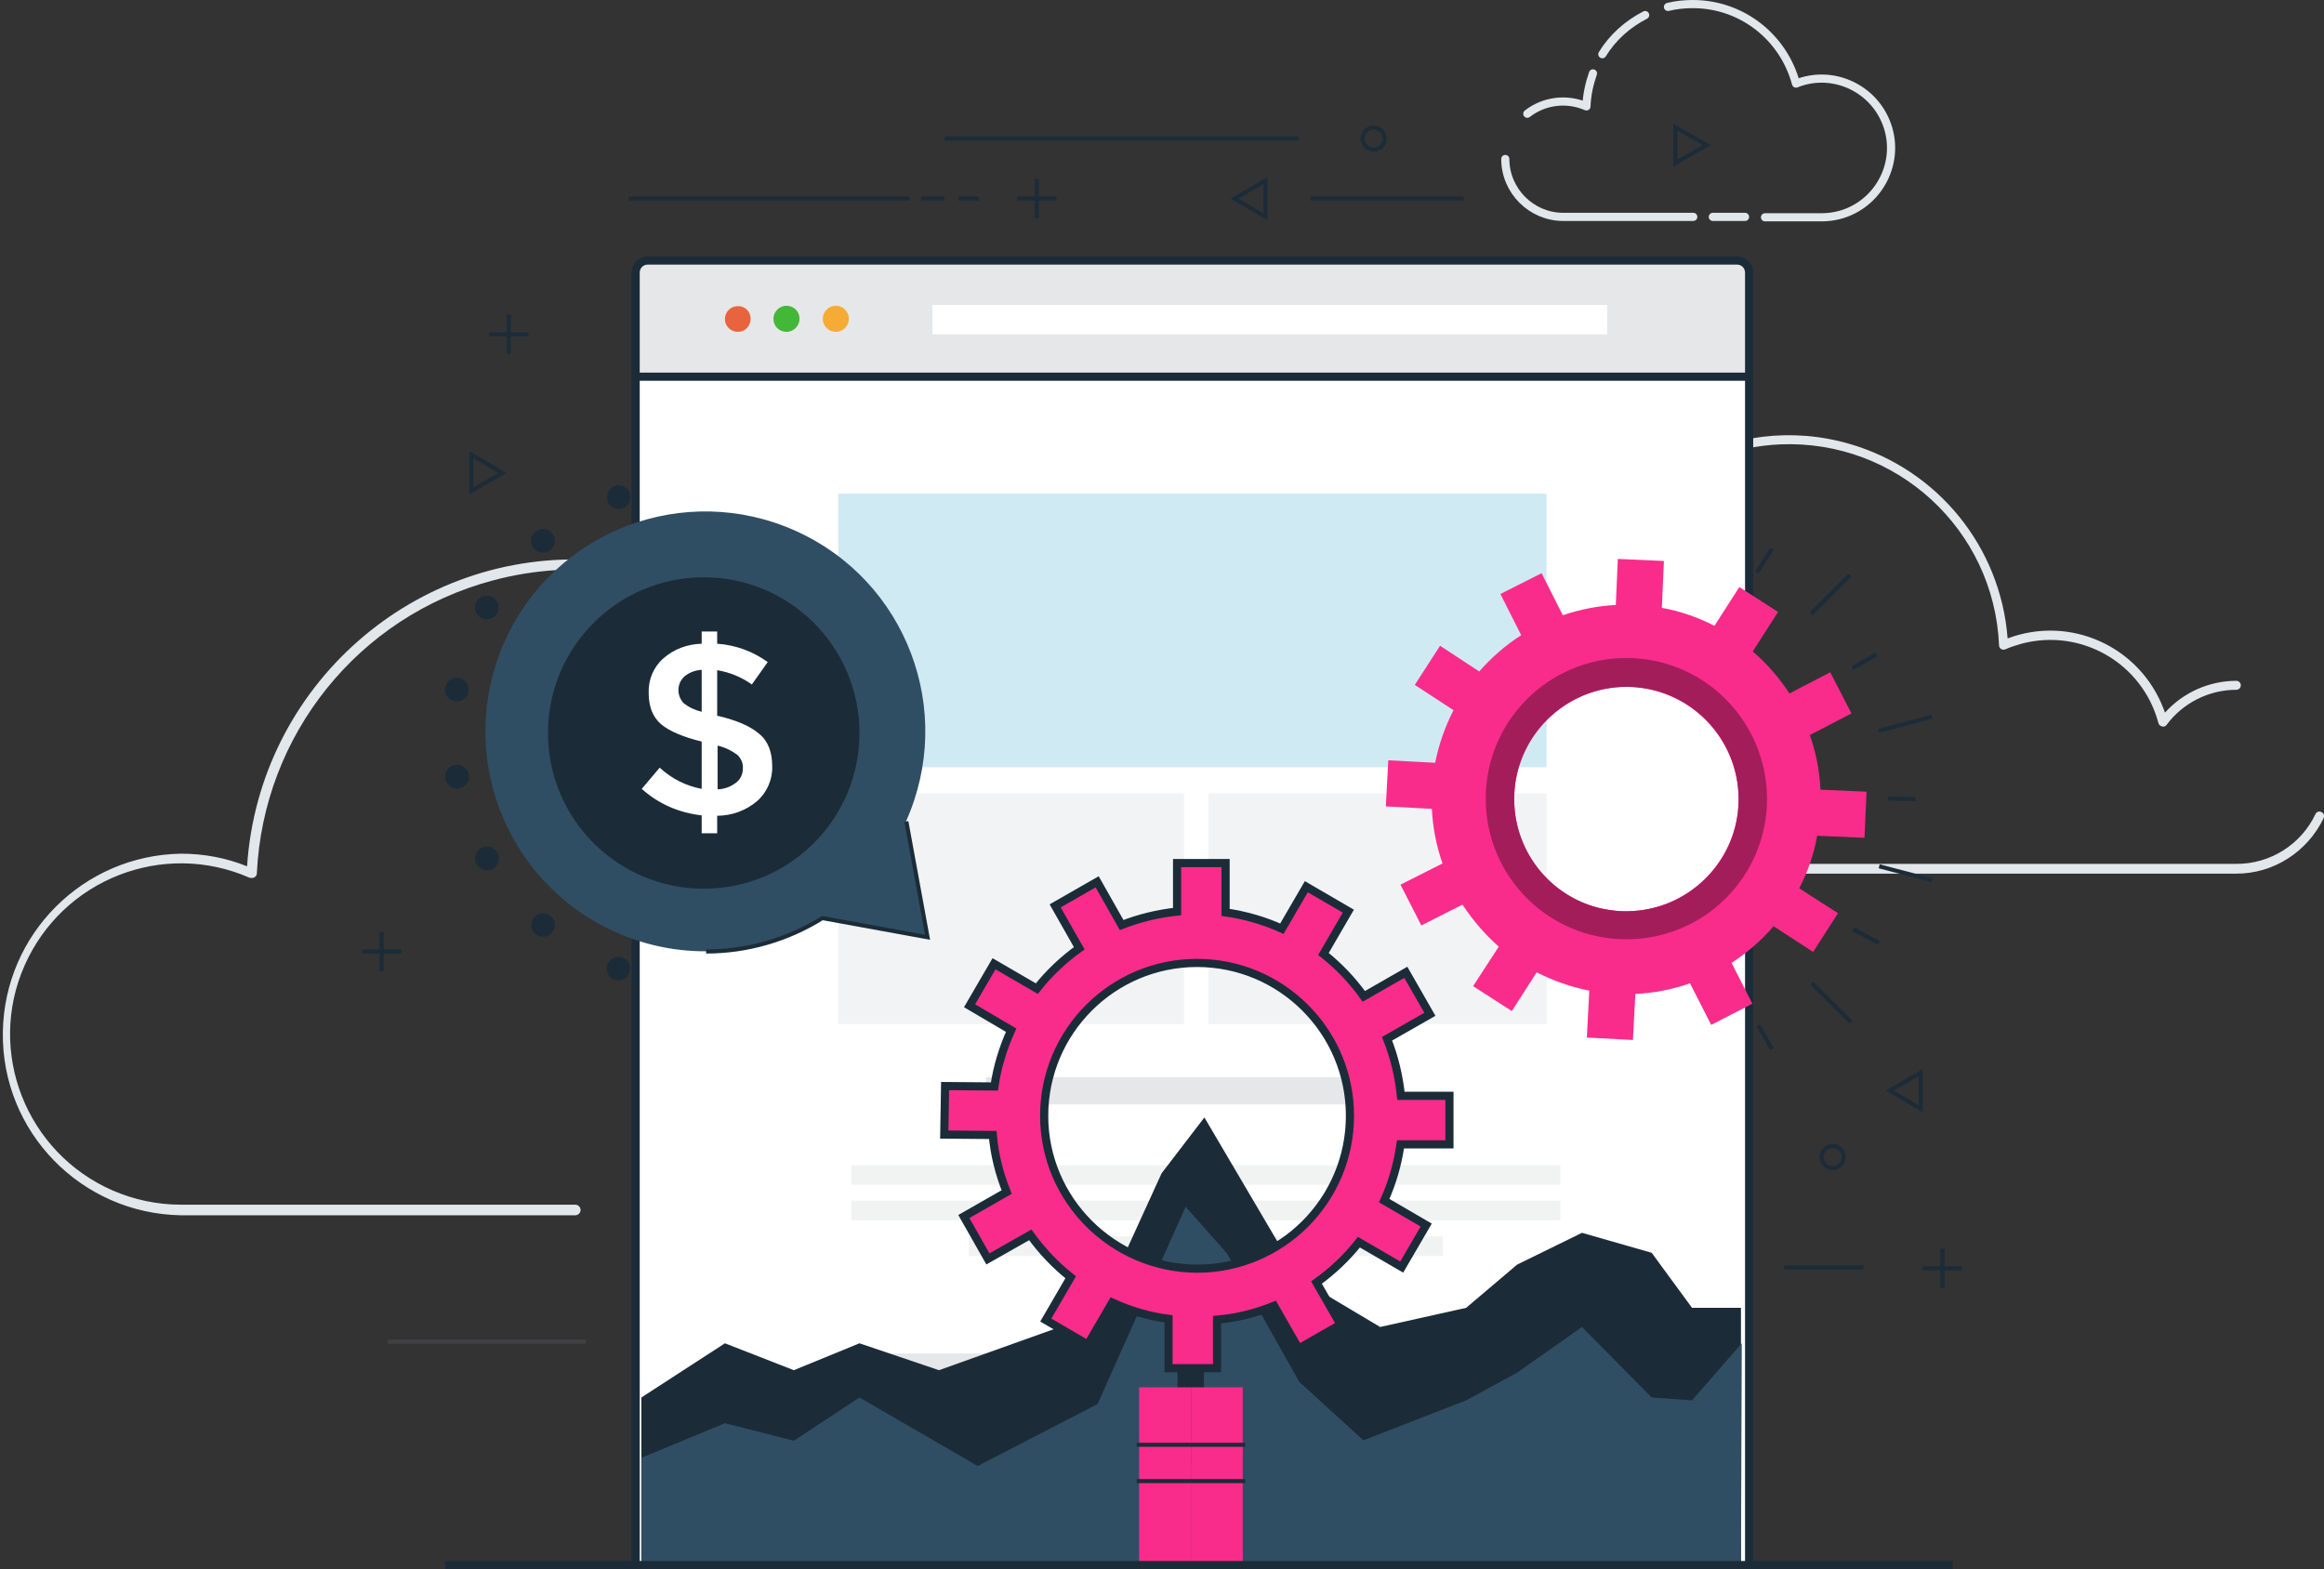 <?xml version="1.0" encoding="utf-8"?>
<!-- Generator: Adobe Illustrator 23.0.2, SVG Export Plug-In . SVG Version: 6.00 Build 0)  -->
<svg version="1.1" id="Layer_1" xmlns="http://www.w3.org/2000/svg" xmlns:xlink="http://www.w3.org/1999/xlink" x="0px" y="0px"
	 viewBox="0 0 570 384.9" style="enable-background:new 0 0 570 384.9;" xml:space="preserve">
<rect x="0" y="0" width="570" height="384.9" fill="#333333" stroke="none"/>
<style type="text/css">
	.st0{fill:#E2E7EC;}
	.st1{fill:none;stroke:#E2E7EC;stroke-width:2;stroke-linecap:round;stroke-linejoin:round;}
	.st2{fill:#FFFFFF;}
	.st3{fill:#E6E7E8;}
	.st4{fill:none;stroke:#1B2C38;stroke-width:2;stroke-miterlimit:10;}
	.st5{fill:#E7643E;}
	.st6{fill:#43B737;}
	.st7{fill:#F5AB35;}
	.st8{fill:#CFEAF3;}
	.st9{fill:#F2F3F4;}
	.st10{fill:#F1F2F2;}
	.st11{fill:none;stroke:#1B2C38;stroke-miterlimit:10;}
	.st12{fill:#F92C8B;}
	.st13{fill:#A31D5B;}
	.st14{fill:#304E63;}
	.st15{fill:#1B2C38;}
	.st16{fill:none;stroke:#414042;stroke-miterlimit:10;}
</style>
<title>07-we-offer</title>
<g id="Layer_3">
	<path class="st0" d="M236.4,298h-42.2c-0.7,0-1.3-0.6-1.3-1.3s0.6-1.3,1.3-1.3h42.2c27.8,0.1,50.4-22.4,50.4-50.2
		c0.1-27.8-22.4-50.4-50.2-50.4c-6.4,0-12.8,1.2-18.7,3.6c-0.3,0.1-0.7,0.1-1,0c-0.3-0.2-0.6-0.5-0.6-0.8
		c-11.1-41.6-53.9-66.4-95.5-55.2c-32.9,8.8-56.2,37.8-57.8,71.8c0,0.4-0.2,0.8-0.6,1c-0.3,0.2-0.8,0.2-1.2,0.1
		C40,206,15.3,215.7,6,236.9C-3.3,258,6.4,282.7,27.6,292c5.3,2.3,11,3.5,16.8,3.5h96.7c0.7,0,1.3,0.6,1.3,1.3s-0.6,1.3-1.3,1.3
		H44.4c-24.5-0.4-44.1-20.5-43.7-45c0.4-24,19.7-43.3,43.7-43.7c5.5,0,11,1,16.2,3.1c2.9-44.3,41.2-78,85.5-75.1
		c34,2.2,63,25.6,72.2,58.4c27.4-10,57.7,4.1,67.7,31.5c10,27.4-4.1,57.7-31.5,67.7C248.7,297,242.5,298,236.4,298z"/>
	<path class="st0" d="M548.5,214.3H375.2c-19.5,0-35.4-15.8-35.4-35.4c0-19.5,15.8-35.4,35.4-35.4c4,0,8,0.7,11.9,2.1
		c8.3-28.5,38.1-45,66.6-36.7c21.6,6.3,37,25.3,38.7,47.7c15.4-5.8,32.5,2,38.3,17.4c0.1,0.3,0.2,0.5,0.3,0.8
		c4.5-5,10.9-7.8,17.5-7.8c0.6,0,1.1,0.5,1.1,1.1c0,0.6-0.5,1.1-1.1,1.1c-6.7,0-13.1,3.2-17.1,8.6c-0.3,0.4-0.7,0.5-1.1,0.4
		c-0.4-0.1-0.8-0.4-0.9-0.8c-3.9-14.7-18.9-23.4-33.6-19.5c-1.4,0.4-2.7,0.8-4,1.4c-0.3,0.1-0.7,0.1-1-0.1c-0.3-0.2-0.5-0.5-0.5-0.9
		c-1.2-28.4-25.2-50.5-53.7-49.3c-22.6,1-41.9,16.5-47.6,38.3c-0.1,0.3-0.3,0.6-0.6,0.7c-0.3,0.1-0.6,0.1-0.9,0
		c-17.1-6.6-36.2,1.9-42.8,18.9c-6.6,17.1,1.9,36.2,18.9,42.8c3.7,1.4,7.7,2.2,11.7,2.2h173.3c8.3,0,15.8-4.8,19.3-12.2
		c0.3-0.6,0.9-0.8,1.5-0.5c0.6,0.3,0.8,0.9,0.5,1.5c0,0,0,0,0,0C565.9,209,557.6,214.3,548.5,214.3z"/>
	<path class="st1" d="M409.1,1.7c2-0.5,4.1-0.7,6.1-0.7c11.9,0,22.2,8,25.3,19.5c8.7-3.5,18.6,0.8,22.1,9.5s-0.8,18.6-9.5,22.1
		c-2,0.8-4.2,1.2-6.3,1.2h-13.9"/>
	<path class="st1" d="M393,13.3c2.5-4.1,6.2-7.4,10.5-9.6"/>
	<path class="st1" d="M374.6,27.9c4.1-3.2,9.7-3.9,14.5-1.8c0.1-2.8,0.7-5.5,1.6-8.1"/>
	<path class="st1" d="M415.3,53.2h-31.9c-7.8,0-14.2-6.4-14.2-14.2"/>
	<line class="st1" x1="428" y1="53.2" x2="420.1" y2="53.2"/>
</g>
<g id="Seo">
	<path class="st2" d="M158.9,63.9H426c1.7,0,3,1.3,3,3v317l0,0H155.9l0,0v-317C155.9,65.2,157.2,63.9,158.9,63.9z"/>
	<path class="st3" d="M158.9,63.9H426c1.7,0,3,1.3,3,3v25.6l0,0H155.9l0,0V66.9C155.9,65.2,157.2,63.9,158.9,63.9z"/>
	<path class="st4" d="M155.9,383.9v-317c0-1.7,1.3-3,3-3H426c1.7,0,3,1.3,3,3v317"/>
	<path class="st5" d="M184.1,78.2c0,1.8-1.4,3.2-3.1,3.2c-1.8,0-3.2-1.4-3.2-3.1c0-1.8,1.4-3.2,3.1-3.2c0,0,0,0,0,0
		C182.7,75,184.1,76.4,184.1,78.2z"/>
	<path class="st6" d="M196.1,78.2c0,1.7-1.4,3.2-3.2,3.2s-3.2-1.4-3.2-3.2c0-1.7,1.4-3.2,3.2-3.2S196.1,76.4,196.1,78.2L196.1,78.2z
		"/>
	<circle class="st7" cx="205" cy="78.2" r="3.2"/>
	<rect x="228.7" y="74.8" class="st2" width="165.5" height="7.2"/>
	<line class="st4" x1="155.4" y1="92.4" x2="429" y2="92.4"/>
	<rect x="205.6" y="121.1" class="st8" width="173.7" height="67.1"/>
	<rect x="205.6" y="194.6" class="st9" width="84.8" height="56.6"/>
	<rect x="296.4" y="194.6" class="st9" width="82.9" height="56.6"/>
	<rect x="241.8" y="264.2" class="st3" width="101.6" height="6.7"/>
	<rect x="208.8" y="285.8" class="st10" width="173.9" height="4.8"/>
	<rect x="208.8" y="294.5" class="st10" width="173.9" height="4.8"/>
	<rect x="237.6" y="303.3" class="st10" width="116.3" height="4.8"/>
	<rect x="207.9" y="332" class="st3" width="171.4" height="43.8"/>
	<line class="st11" x1="434.6" y1="134.6" x2="430.9" y2="140.4"/>
	<line class="st11" x1="453.7" y1="141.1" x2="444.2" y2="150.6"/>
	<line class="st11" x1="460.2" y1="160.5" x2="454.4" y2="163.9"/>
	<line class="st11" x1="473.8" y1="175.8" x2="460.8" y2="179.3"/>
	<line class="st11" x1="469.8" y1="196" x2="463" y2="195.9"/>
	<line class="st11" x1="473.9" y1="215.9" x2="460.9" y2="212.5"/>
	<line class="st11" x1="460.8" y1="231.3" x2="454.5" y2="227.9"/>
	<line class="st11" x1="454" y1="250.7" x2="444.4" y2="241.2"/>
	<line class="st11" x1="434.6" y1="257.3" x2="431.2" y2="251.5"/>
	<path class="st12" d="M457.3,205.5l0.5-11.3l-11.3-0.5c-0.2-4.6-1.1-9.1-2.6-13.4l10.2-5.3l-5.2-10.1l-10,5.2
		c-2.5-3.8-5.5-7.3-9-10.3l6.2-9.7l-9.5-6.1l-6.1,9.5c-4.1-2.1-8.4-3.6-12.9-4.4l0.5-11.5l-11.3-0.5l-0.5,11.3
		c-4.4,0.2-8.8,1.1-13,2.5l-5.2-10.3l-10.1,5.1l5.1,10.1c-3.9,2.5-7.3,5.5-10.3,8.9l-9.6-6.3L347,168l9.5,6.2
		c-2.1,4.1-3.6,8.4-4.5,12.9l-11.5-0.6l-0.6,11.3l11.3,0.6c0.2,4.6,1.1,9.1,2.6,13.4l-10.3,5.2l5.1,10l10.1-5.1
		c2.5,3.8,5.5,7.3,8.9,10.3l-6.3,9.7l9.5,6.1l6.1-9.5c4.1,2.1,8.4,3.6,12.9,4.5l-0.6,11.5l11.3,0.6l0.6-11.3
		c4.6-0.2,9.1-1.1,13.4-2.6l5.2,10.2l10.1-5.2l-5.1-10c3.8-2.5,7.3-5.5,10.3-9l9.7,6.3l6.1-9.5l-9.5-6.1c2.1-4.1,3.6-8.4,4.4-12.9
		L457.3,205.5z M371.4,197c-0.5-15.2,11.4-27.9,26.5-28.5c15.2-0.5,27.9,11.4,28.5,26.5s-11.4,27.9-26.5,28.5c-1.5,0.1-3,0-4.5-0.2
		C382,221.7,371.9,210.5,371.4,197z"/>
	<path class="st13" d="M398.9,161.4c-19,0-34.5,15.4-34.5,34.5s15.4,34.5,34.5,34.5s34.5-15.4,34.5-34.5c0,0,0,0,0,0
		C433.3,176.8,417.9,161.4,398.9,161.4z M397.6,223.5c-15.2-0.7-26.9-13.6-26.2-28.8s13.6-26.9,28.8-26.2
		c15.2,0.7,26.9,13.6,26.2,28.8c0,0,0,0,0,0C425.7,212.5,412.8,224.2,397.6,223.5C397.6,223.5,397.6,223.5,397.6,223.5z"/>
	<path class="st14" d="M227.4,229.9l-5.2-28.4c12.2-27.2,0.1-59.1-27.1-71.3c-27.2-12.2-59.1-0.1-71.3,27.1s-0.1,59.1,27.1,71.3
		c16.4,7.4,35.4,6.1,50.7-3.5L227.4,229.9z"/>
	<path class="st11" d="M173.2,233.4c10.1,0,20-2.9,28.5-8.2l25.8,4.7l-5.2-28.4"/>
	<circle class="st15" cx="172.6" cy="179.8" r="38.2"/>
	<path class="st2" d="M172.1,204.4V200c-5.5-0.6-10.6-2.8-14.7-6.5l4.4-5.2c2.9,2.7,6.5,4.5,10.3,5.2v-11.6
		c-4.5-1.1-7.8-2.5-9.9-4.2c-2.1-1.8-3.1-4.3-3.1-7.8c-0.1-3.2,1.2-6.3,3.6-8.4c2.6-2.3,5.9-3.5,9.4-3.6v-3h3.8v3
		c4.5,0.3,8.8,1.9,12.4,4.5l-3.9,5.5c-2.5-1.8-5.4-3-8.5-3.5v11.2h0.2c4.6,1.1,7.9,2.5,10.1,4.4c2.2,1.8,3.2,4.5,3.2,8
		c0.1,3.2-1.3,6.4-3.7,8.5c-2.7,2.3-6.2,3.6-9.8,3.6v4.3L172.1,204.4z M167.9,165.9c-1.9,1.7-2,4.6-0.3,6.5c0,0,0,0,0,0
		c1.3,1.1,2.9,1.8,4.5,2.2v-10.3C170.6,164.4,169.1,164.9,167.9,165.9z M180.5,192c1.1-0.8,1.7-2.1,1.7-3.5c0.1-1.2-0.4-2.4-1.3-3.3
		c-1.5-1.1-3.1-1.9-4.9-2.3v10.7C177.6,193.6,179.2,193,180.5,192z"/>
	<path class="st15" d="M149,236.6c-0.6,1.5,0.2,3.2,1.7,3.7s3.2-0.2,3.7-1.7c0.6-1.5-0.2-3.2-1.7-3.7c0,0,0,0,0,0
		C151.2,234.3,149.5,235.1,149,236.6z"/>
	<path class="st15" d="M131,225c-1,1.2-0.9,3.1,0.3,4.1s3.1,0.9,4.1-0.3c1-1.2,0.9-3.1-0.3-4.1c0,0,0,0,0,0
		C133.8,223.7,132,223.8,131,225z"/>
	<path class="st15" d="M118,208c-1.4,0.8-1.9,2.6-1.1,4c0.8,1.4,2.6,1.9,4,1.1c1.4-0.8,1.9-2.6,1.1-3.9
		C121.2,207.7,119.4,207.2,118,208C118,208,118,208,118,208z"/>
	<path class="st15" d="M111.6,187.6c-1.6,0.3-2.7,1.8-2.4,3.4c0.3,1.6,1.8,2.7,3.4,2.4s2.7-1.8,2.4-3.4c0,0,0,0,0,0
		C114.7,188.4,113.2,187.4,111.6,187.6z"/>
	<path class="st15" d="M112.6,166.3c-1.6-0.3-3.1,0.7-3.4,2.3c-0.3,1.6,0.7,3.1,2.3,3.4c1.6,0.3,3.1-0.7,3.4-2.3c0,0,0,0,0,0
		C115.2,168.1,114.2,166.6,112.6,166.3z"/>
	<path class="st15" d="M120.9,146.5c-1.4-0.8-3.2-0.4-4,1c-0.8,1.4-0.4,3.2,1,4c1.4,0.8,3.2,0.4,4-1
		C122.7,149.2,122.3,147.4,120.9,146.5C120.9,146.6,120.9,146.5,120.9,146.5z"/>
	<path class="st15" d="M135.4,130.8c-1-1.2-2.9-1.4-4.1-0.4s-1.4,2.9-0.4,4.1c1,1.2,2.9,1.4,4.1,0.4
		C136.3,133.9,136.5,132.1,135.4,130.8C135.4,130.9,135.4,130.8,135.4,130.8z"/>
	<path class="st15" d="M154.5,121c-0.5-1.5-2.2-2.3-3.7-1.8c-1.5,0.5-2.3,2.2-1.8,3.7c0.5,1.5,2.2,2.3,3.7,1.8c0,0,0,0,0,0
		C154.2,124.2,155,122.6,154.5,121z"/>
	<polygon class="st15" points="427,320.8 415,320.8 405.1,307.3 388,302.4 372.1,310.2 359.6,320.8 338.5,325.5 318.7,313.7 
		295.4,274.1 284.9,287.8 269.2,322.2 230.3,336.1 210.8,329.5 194.7,336.1 177.8,329.5 157.3,342.8 157.3,384.1 427,384.1 	"/>
	<polygon class="st14" points="427.2,329.5 415,343.5 405.1,342.8 388,325.5 372.1,336.7 359.6,343.5 334.4,353.3 318.7,339 
		300.9,307.4 290.8,296 269.2,344.4 239.8,359.6 210.8,342.8 194.7,353.4 177.8,349.1 157.3,357.6 157.3,384.1 427,384.1 	"/>
	<rect x="288.8" y="321.4" class="st15" width="6.5" height="37.8"/>
	<rect x="279.4" y="340.3" class="st12" width="12.7" height="43.3"/>
	<rect x="292.1" y="340.3" class="st12" width="12.7" height="43.3"/>
	<line class="st11" x1="278.8" y1="354.4" x2="305.4" y2="354.4"/>
	<line class="st11" x1="278.8" y1="363.3" x2="305.4" y2="363.3"/>
	<path class="st12" d="M355.5,280.7v-11.9h-11.9c-0.5-4.8-1.6-9.5-3.4-14l10.5-6l-5.9-10.3l-10.3,5.9c-2.8-3.9-6.1-7.4-9.9-10.4
		l6.1-10.5l-10.3-6l-6,10.3c-4.4-2-9-3.3-13.8-4v-12.1h-11.9v11.9c-4.7,0.5-9.2,1.6-13.6,3.3l-6-10.6l-10.3,5.9l5.9,10.4
		c-3.9,2.8-7.4,6.1-10.4,9.9l-10.5-6.1l-6,10.3l10.2,6c-2,4.4-3.4,9-4.1,13.8l-12.1-0.1l-0.2,11.9l11.9,0.1c0.4,4.8,1.6,9.5,3.4,14
		l-10.5,6l5.9,10.4l10.4-5.9c2.8,3.9,6.1,7.4,9.9,10.4l-6.1,10.5l10.3,6l6-10.3c4.4,2,9,3.4,13.8,4l0,12.1l11.9,0v-11.9
		c4.8-0.4,9.5-1.6,14-3.4l6,10.5l10.3-5.9l-5.9-10.3c3.9-2.8,7.4-6.1,10.4-9.9l10.5,6.1l6-10.3l-10.3-6c2-4.4,3.3-9,4-13.8
		L355.5,280.7z M256.2,276c-1.3-20.7,14.4-38.5,35-39.8c20.7-1.3,38.5,14.4,39.8,35c1.3,20.7-14.4,38.5-35,39.8
		c-1.6,0.1-3.2,0.1-4.8,0C272.4,309.8,257.4,294.8,256.2,276z"/>
	<path class="st4" d="M355.5,280.7v-11.9h-11.9c-0.5-4.8-1.6-9.5-3.4-14l10.5-6l-5.9-10.3l-10.3,5.9c-2.8-3.9-6.1-7.4-9.9-10.4
		l6.1-10.5l-10.3-6l-6,10.3c-4.4-2-9-3.3-13.8-4v-12.1h-11.9v11.9c-4.7,0.5-9.2,1.6-13.6,3.3l-6-10.6l-10.3,5.9l5.9,10.4
		c-3.9,2.8-7.4,6.1-10.4,9.9l-10.5-6.1l-6,10.3l10.2,6c-2,4.4-3.4,9-4.1,13.8l-12.1-0.1l-0.2,11.9l11.9,0.1c0.4,4.8,1.6,9.5,3.4,14
		l-10.5,6l5.9,10.4l10.4-5.9c2.8,3.9,6.1,7.4,9.9,10.4l-6.1,10.5l10.3,6l6-10.3c4.4,2,9,3.4,13.8,4l0,12.1l11.9,0v-11.9
		c4.8-0.4,9.5-1.6,14-3.4l6,10.5l10.3-5.9l-5.9-10.3c3.9-2.8,7.4-6.1,10.4-9.9l10.5,6.1l6-10.3l-10.3-6c2-4.4,3.3-9,4-13.8
		L355.5,280.7z M256.1,273.7c0-20.7,16.8-37.5,37.5-37.5c20.7,0,37.5,16.8,37.5,37.5c0,20.7-16.8,37.5-37.5,37.5
		C272.9,311.1,256.1,294.3,256.1,273.7L256.1,273.7z"/>
	<line class="st4" x1="109.2" y1="383.9" x2="478.9" y2="383.9"/>
	<path class="st11" d="M339.6,34c0,1.5-1.2,2.7-2.7,2.7c-1.5,0-2.7-1.2-2.7-2.7c0-1.5,1.2-2.7,2.7-2.7
		C338.4,31.3,339.6,32.5,339.6,34C339.6,34,339.6,34,339.6,34z"/>
	<path class="st11" d="M452.2,283.8c0,1.5-1.2,2.7-2.7,2.7c-1.5,0-2.7-1.2-2.7-2.7c0-1.5,1.2-2.7,2.7-2.7c0,0,0,0,0,0
		C451,281.1,452.2,282.3,452.2,283.8C452.2,283.8,452.2,283.8,452.2,283.8z"/>
	<line class="st11" x1="154.2" y1="48.7" x2="223.1" y2="48.7"/>
	<line class="st11" x1="231.6" y1="48.7" x2="226" y2="48.7"/>
	<line class="st11" x1="240.1" y1="48.7" x2="235.1" y2="48.7"/>
	<line class="st11" x1="249.5" y1="48.7" x2="259.1" y2="48.7"/>
	<line class="st11" x1="254.3" y1="53.5" x2="254.3" y2="43.9"/>
	<line class="st11" x1="471.6" y1="311.1" x2="481.2" y2="311.1"/>
	<line class="st11" x1="476.4" y1="315.9" x2="476.4" y2="306.3"/>
	<line class="st11" x1="120" y1="82" x2="129.6" y2="82"/>
	<line class="st11" x1="124.8" y1="86.8" x2="124.8" y2="77.2"/>
	<line class="st11" x1="88.8" y1="233.4" x2="98.4" y2="233.4"/>
	<line class="st11" x1="93.6" y1="238.2" x2="93.6" y2="228.6"/>
	<line class="st11" x1="231.7" y1="34" x2="318.6" y2="34"/>
	<line class="st11" x1="321.4" y1="48.7" x2="359" y2="48.7"/>
	<line class="st11" x1="437.6" y1="310.9" x2="457" y2="310.9"/>
	<line class="st16" x1="95.1" y1="329.1" x2="143.7" y2="329.1"/>
	<polygon class="st11" points="302.8,48.7 310.4,53.2 310.4,44.3 302.8,48.7 310.4,53.2 310.4,44.3 	"/>
	<polygon class="st11" points="463.5,267.5 471.1,272 471.1,263.1 463.5,267.5 471.1,272 471.1,263.1 	"/>
	<polygon class="st11" points="418.6,35.6 410.9,40 410.9,31.2 418.6,35.6 410.9,40 410.9,31.2 	"/>
	<polygon class="st11" points="123.2,116 115.6,120.4 115.6,111.5 123.2,116 115.6,120.4 115.6,111.5 	"/>
</g>
</svg>
